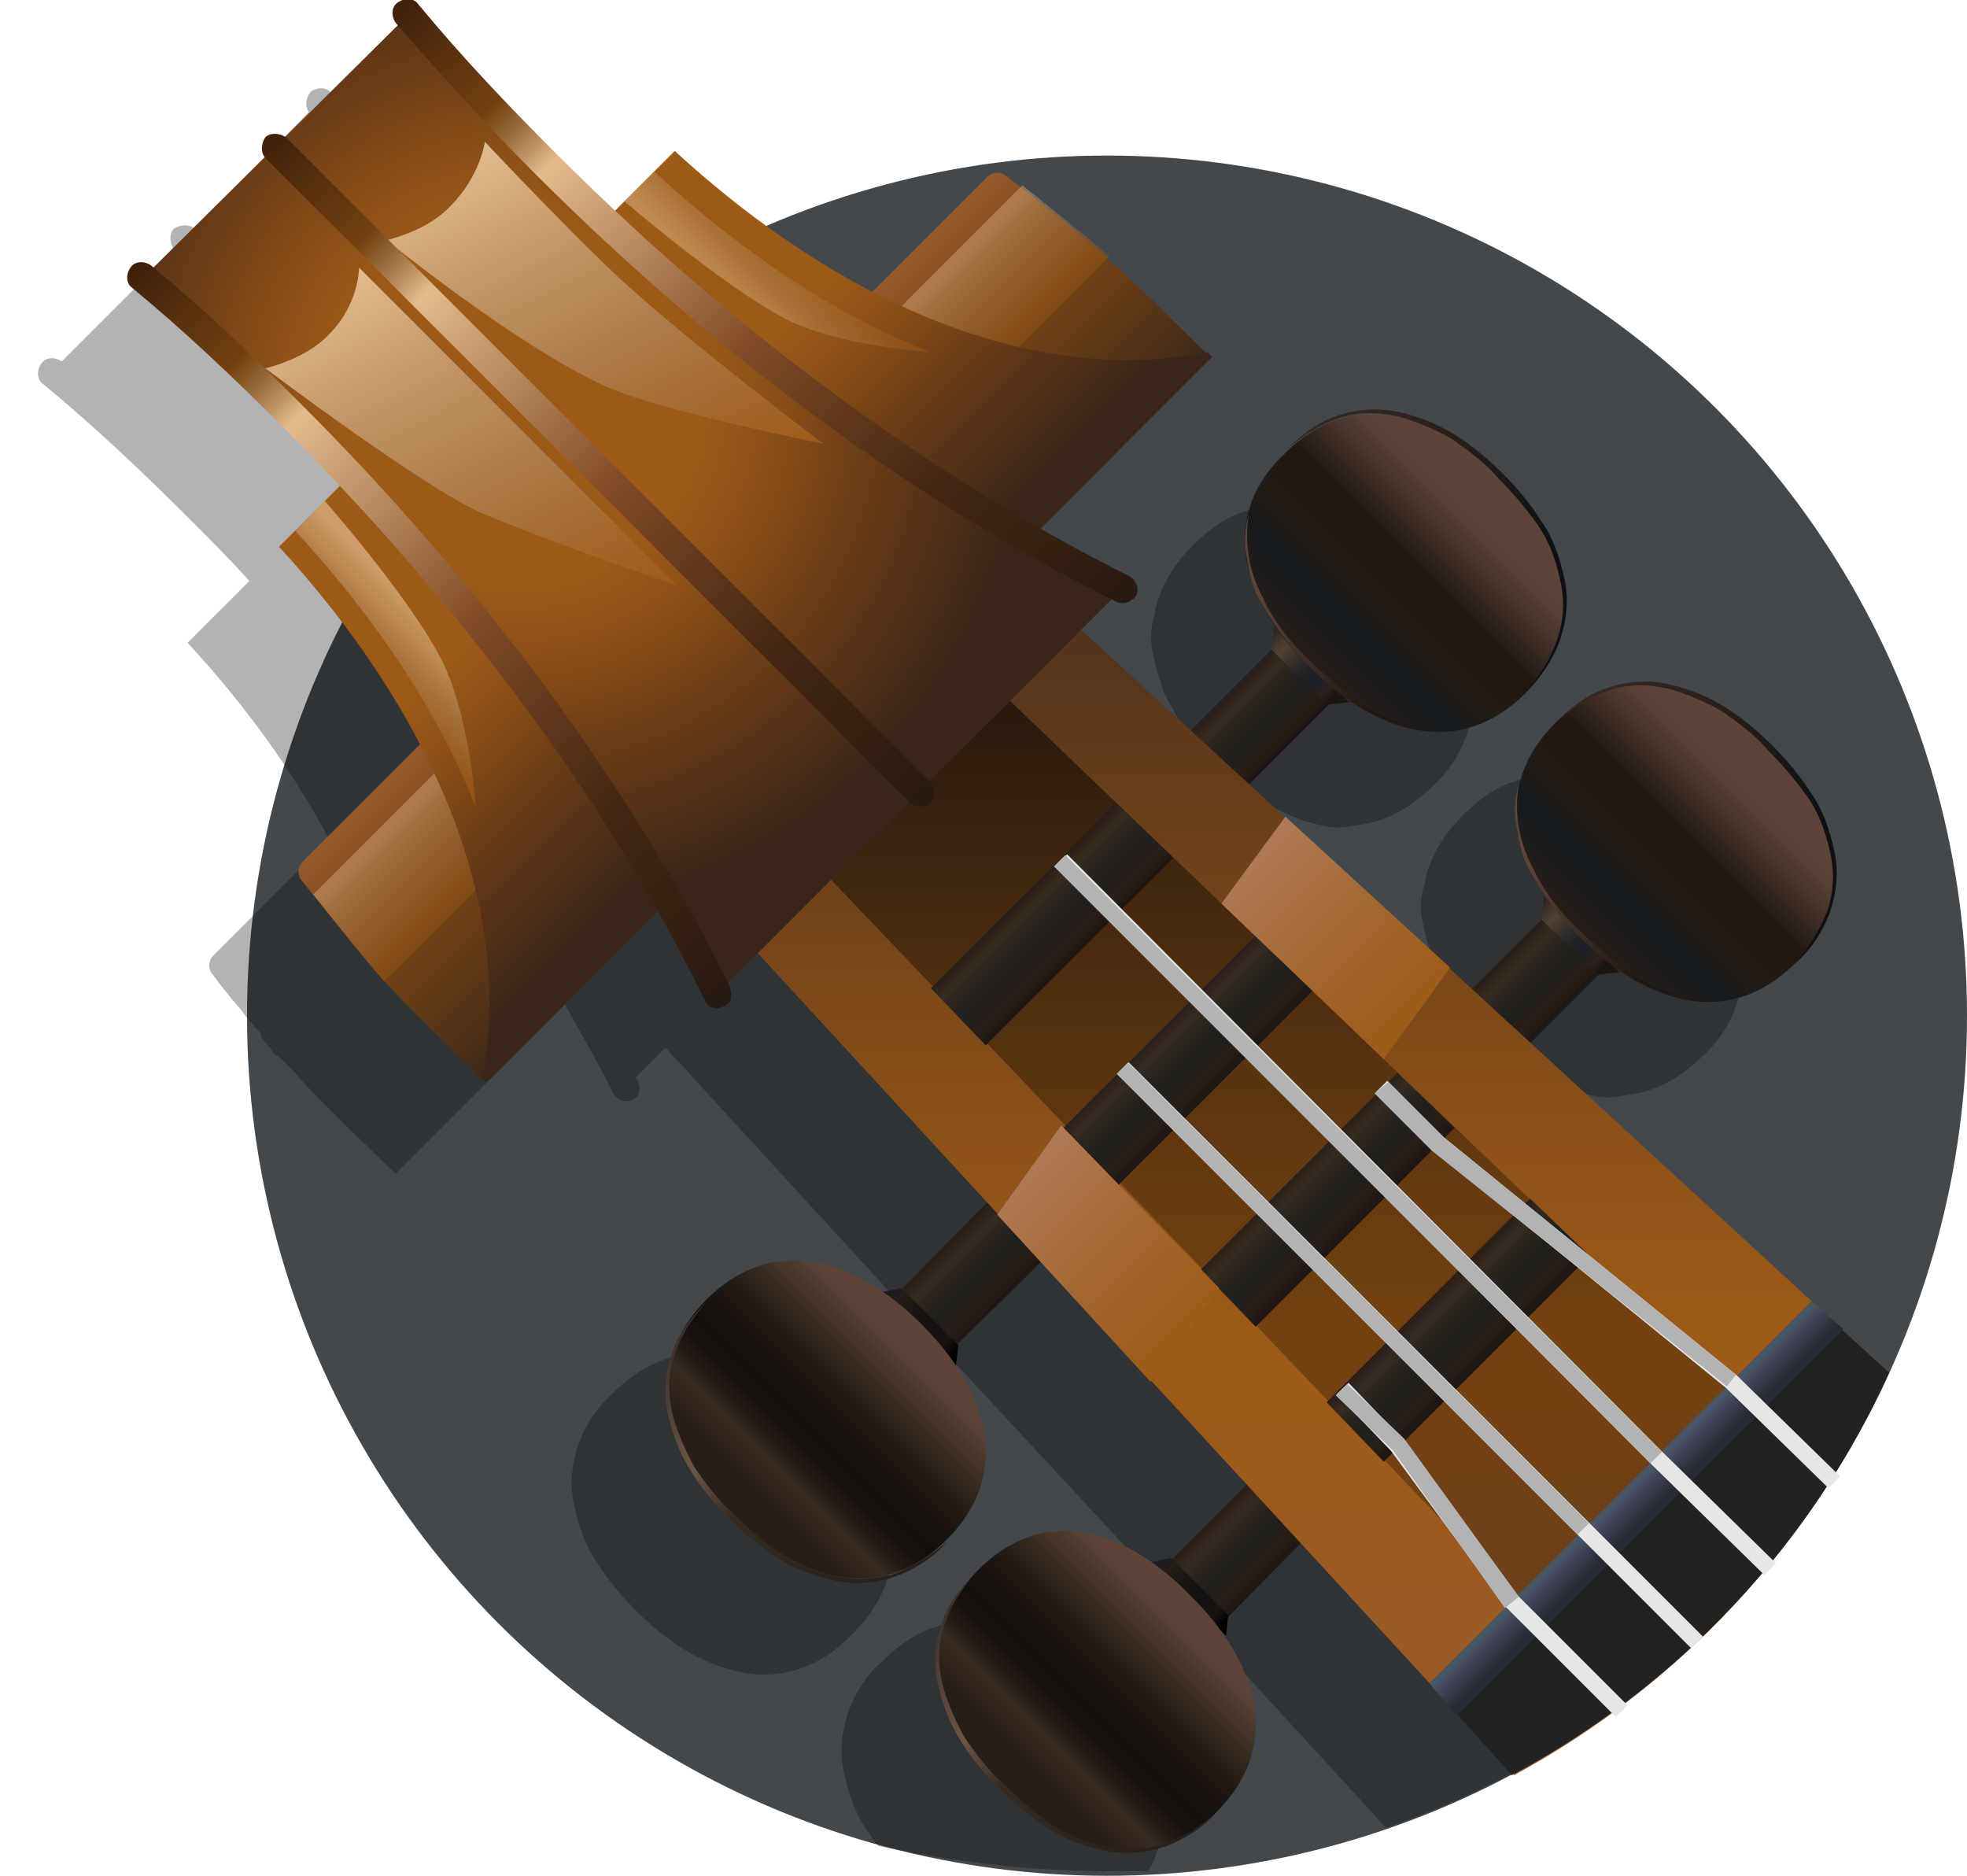 <svg enable-background="new 0 0 86 82" height="82" viewBox="0 0 86 82" width="86" xmlns="http://www.w3.org/2000/svg" xmlns:xlink="http://www.w3.org/1999/xlink"><linearGradient id="a"><stop offset="0" stop-color="#281e18"/><stop offset=".199" stop-color="#362b21"/><stop offset=".245" stop-color="#322920"/><stop offset=".444" stop-color="#25211d"/><stop offset=".624" stop-color="#201f1c"/><stop offset=".819" stop-color="#2a1e19"/><stop offset=".994" stop-color="#1f1714"/></linearGradient><linearGradient id="b" gradientTransform="matrix(.707 .707 .707 -.707 -383.294 577.005)" gradientUnits="userSpaceOnUse" x1="-77.614" x2="-74.127" xlink:href="#a" y1="695.724" y2="695.724"/><linearGradient id="c"><stop offset="0" stop-color="#2a211b"/><stop offset=".199" stop-color="#524233"/><stop offset=".264" stop-color="#443930"/><stop offset=".391" stop-color="#2e2b2a"/><stop offset=".513" stop-color="#212227"/><stop offset=".624" stop-color="#1c1f26"/><stop offset=".767" stop-color="#2c221e"/><stop offset=".851" stop-color="#1c1612"/></linearGradient><linearGradient id="d" gradientTransform="matrix(.707 .707 .707 -.707 -364.845 558.557)" gradientUnits="userSpaceOnUse" x1="-78.183" x2="-73.575" xlink:href="#c" y1="672.573" y2="672.573"/><linearGradient id="e"><stop offset="0" stop-color="#281e18"/><stop offset=".21" stop-color="#161a1e"/><stop offset=".352" stop-color="#231c16"/><stop offset=".362" stop-color="#231c16"/><stop offset=".525" stop-color="#1f1712"/><stop offset=".815" stop-color="#5e4438"/></linearGradient><linearGradient id="f" gradientTransform="matrix(-.707 .707 .707 .707 -1390.418 688.999)" gradientUnits="userSpaceOnUse" x1="-1490.469" x2="-1502.274" xlink:href="#e" y1="557.082" y2="557.082"/><linearGradient id="g"><stop offset="0" stop-color="#231c16"/><stop offset=".013" stop-color="#231c16"/><stop offset=".239" stop-color="#1f1712"/><stop offset=".815" stop-color="#5e4438"/></linearGradient><linearGradient id="h" gradientTransform="matrix(.707 -.707 .707 .707 -314.8 -386.619)" gradientUnits="userSpaceOnUse" x1="-29.58" x2="-29.58" xlink:href="#g" y1="563.607" y2="550.759"/><linearGradient id="i"><stop offset="0" stop-color="#362a23"/><stop offset=".34" stop-color="#281e18"/><stop offset=".723" stop-color="#0f0f14"/></linearGradient><linearGradient id="j" gradientTransform="matrix(-.707 .707 .707 .707 -1390.418 688.999)" gradientUnits="userSpaceOnUse" x1="-1499.222" x2="-1499.101" xlink:href="#i" y1="549.22" y2="565.438"/><linearGradient id="k" gradientTransform="matrix(.606 -.606 .612 .612 -363.947 -292.243)" gradientUnits="userSpaceOnUse" x1="63.827" x2="63.827" y1="577.514" y2="594.784"><stop offset="0" stop-color="#96592f"/><stop offset=".012" stop-color="#94582d"/><stop offset=".18" stop-color="#824b1b"/><stop offset=".3" stop-color="#7c4615"/><stop offset=".463" stop-color="#6d3f16"/><stop offset=".773" stop-color="#462c17"/><stop offset=".859" stop-color="#3a2618"/></linearGradient><linearGradient id="l" gradientTransform="matrix(.707 .707 -.707 .707 -426.794 620.505)" gradientUnits="userSpaceOnUse" x1="-69.262" x2="-65.775" xlink:href="#a" y1="-731.244" y2="-731.244"/><linearGradient id="m"><stop offset="0" stop-color="#1c1b24"/><stop offset=".199" stop-color="#241d16"/><stop offset=".392" stop-color="#181512"/><stop offset=".576" stop-color="#131211"/><stop offset=".773" stop-color="#1a1312"/><stop offset=".905"/></linearGradient><linearGradient id="n" gradientTransform="matrix(.707 .707 -.707 .707 -426.794 620.505)" gradientUnits="userSpaceOnUse" x1="-69.823" x2="-65.214" xlink:href="#m" y1="-728.225" y2="-728.225"/><linearGradient id="o"><stop offset=".124" stop-color="#281e18"/><stop offset=".248" stop-color="#362b21"/><stop offset=".305" stop-color="#251d17"/><stop offset=".371" stop-color="#18120f"/><stop offset=".431" stop-color="#130e0c"/><stop offset=".588" stop-color="#1f1712"/><stop offset=".725" stop-color="#362b21"/><stop offset=".889" stop-color="#5e4438"/></linearGradient><linearGradient id="p" gradientTransform="matrix(.707 -.707 .707 .707 -314.8 -386.619)" gradientUnits="userSpaceOnUse" x1="-75.071" x2="-63.266" xlink:href="#o" y1="565.435" y2="565.435"/><linearGradient id="q"><stop offset="0" stop-color="#362a23"/><stop offset=".334" stop-color="#6d5648"/><stop offset=".489" stop-color="#362b21"/><stop offset=".994" stop-color="#281e18"/></linearGradient><linearGradient id="r" gradientTransform="matrix(.707 -.707 .707 .707 -314.8 -386.619)" gradientUnits="userSpaceOnUse" x1="-72.254" x2="-72.133" xlink:href="#q" y1="557.572" y2="573.791"/><linearGradient id="s" gradientTransform="matrix(.707 .707 .707 -.707 -383.294 577.005)" gradientUnits="userSpaceOnUse" x1="-60.909" x2="-57.422" xlink:href="#a" y1="695.724" y2="695.724"/><linearGradient id="t" gradientTransform="matrix(.707 .707 .707 -.707 -364.845 558.557)" gradientUnits="userSpaceOnUse" x1="-61.479" x2="-56.87" xlink:href="#c" y1="672.573" y2="672.573"/><linearGradient id="u" gradientTransform="matrix(-.707 .707 .707 .707 -1390.418 688.999)" gradientUnits="userSpaceOnUse" x1="-1490.469" x2="-1502.274" xlink:href="#e" y1="573.787" y2="573.787"/><linearGradient id="v" gradientTransform="matrix(.707 -.707 .707 .707 -314.8 -386.619)" gradientUnits="userSpaceOnUse" x1="-29.58" x2="-29.58" xlink:href="#g" y1="580.312" y2="567.463"/><linearGradient id="w" gradientTransform="matrix(-.707 .707 .707 .707 -1390.418 688.999)" gradientUnits="userSpaceOnUse" x1="-1499.222" x2="-1499.101" xlink:href="#i" y1="565.925" y2="582.143"/><linearGradient id="x"><stop offset="0" stop-color="#9d5a17"/><stop offset=".454" stop-color="#af7e4e"/><stop offset=".634" stop-color="#bd8f5f"/><stop offset=".99" stop-color="#e1ba8c"/><stop offset="1" stop-color="#e2bb8d"/></linearGradient><linearGradient id="y" gradientTransform="matrix(.707 -.707 .707 .707 -314.8 -386.619)" gradientUnits="userSpaceOnUse" x1="-46.827" x2="-46.827" xlink:href="#x" y1="537.952" y2="533.628"/><linearGradient id="z" gradientTransform="matrix(.687 -.687 .707 .707 -328.884 -372.319)" gradientUnits="userSpaceOnUse" x1="-27.536" x2="-27.536" y1="522.552" y2="543.839"><stop offset=".348" stop-color="#9d5a17"/><stop offset=".48" stop-color="#8c5017"/><stop offset=".741" stop-color="#5f3617"/><stop offset=".775" stop-color="#593217"/><stop offset=".871" stop-color="#4a2c17"/><stop offset=".953" stop-color="#3a2618"/></linearGradient><linearGradient id="A" gradientTransform="matrix(.707 .707 -.707 .707 -426.794 620.505)" gradientUnits="userSpaceOnUse" x1="-52.557" x2="-49.07" xlink:href="#a" y1="-731.244" y2="-731.244"/><linearGradient id="B" gradientTransform="matrix(.707 .707 -.707 .707 -426.794 620.505)" gradientUnits="userSpaceOnUse" x1="-53.118" x2="-48.509" xlink:href="#m" y1="-728.225" y2="-728.225"/><linearGradient id="C" gradientTransform="matrix(.707 -.707 .707 .707 -314.8 -386.619)" gradientUnits="userSpaceOnUse" x1="-75.071" x2="-63.266" xlink:href="#o" y1="582.139" y2="582.139"/><linearGradient id="D" gradientTransform="matrix(.707 -.707 .707 .707 -314.8 -386.619)" gradientUnits="userSpaceOnUse" x1="-72.254" x2="-72.133" xlink:href="#q" y1="574.277" y2="590.495"/><linearGradient id="E" gradientUnits="userSpaceOnUse" x1="57.631" x2="57.631" y1="77.567" y2="27.064"><stop offset="0" stop-color="#96592f"/><stop offset=".215" stop-color="#9b5a1d"/><stop offset=".372" stop-color="#9d5a17"/><stop offset=".534" stop-color="#8e5218"/><stop offset=".845" stop-color="#673e1b"/><stop offset="1" stop-color="#51321d"/></linearGradient><linearGradient id="F" gradientUnits="userSpaceOnUse" x1="57.873" x2="57.873" y1="74.638" y2="30.216"><stop offset="0" stop-color="#6c4022"/><stop offset=".175" stop-color="#704117"/><stop offset=".372" stop-color="#734211"/><stop offset=".534" stop-color="#643a10"/><stop offset=".845" stop-color="#3d240f"/><stop offset="1" stop-color="#27180e"/></linearGradient><radialGradient id="G" cx="-46.612" cy="524.423" gradientTransform="matrix(.707 -.707 .707 .707 -315.101 -386.102)" gradientUnits="userSpaceOnUse" r="21.96"><stop offset=".348" stop-color="#9d5a17"/><stop offset=".492" stop-color="#8c5017"/><stop offset=".778" stop-color="#5f3617"/><stop offset=".815" stop-color="#593217"/><stop offset=".915" stop-color="#4a2c17"/><stop offset="1" stop-color="#3a2618"/></radialGradient><linearGradient id="H" gradientTransform="matrix(.707 -.707 .707 .707 -314.8 -386.619)" gradientUnits="userSpaceOnUse" x1="-45.167" x2="-39.484" xlink:href="#x" y1="533.184" y2="515.614"/><linearGradient id="I" gradientTransform="matrix(.707 -.707 .707 .707 -314.8 -386.619)" gradientUnits="userSpaceOnUse" x1="-53.519" x2="-47.78" xlink:href="#x" y1="533.202" y2="515.458"/><linearGradient id="J"><stop offset="0" stop-color="#42210b"/><stop offset=".139" stop-color="#724111"/><stop offset=".155" stop-color="#825222"/><stop offset=".188" stop-color="#aa7e4f"/><stop offset=".227" stop-color="#e2bb8d"/><stop offset=".468" stop-color="#905c35"/><stop offset=".507" stop-color="#824c27"/><stop offset=".759" stop-color="#442612"/><stop offset=".893" stop-color="#352012"/><stop offset="1" stop-color="#261912"/></linearGradient><linearGradient id="K" gradientTransform="matrix(.707 -.707 .707 .707 -315.101 -386.102)" gradientUnits="userSpaceOnUse" x1="-36.086" x2="-36.086" xlink:href="#J" y1="508.65" y2="549.837"/><linearGradient id="L" gradientTransform="matrix(.707 -.707 .707 .707 -315.101 -386.102)" gradientUnits="userSpaceOnUse" x1="-56.488" x2="-56.488" xlink:href="#J" y1="508.65" y2="549.837"/><linearGradient id="M" gradientTransform="matrix(.707 -.707 .707 .707 -315.101 -386.102)" gradientUnits="userSpaceOnUse" x1="-46.287" x2="-46.287" xlink:href="#J" y1="508.763" y2="549.949"/><linearGradient id="N" gradientTransform="matrix(.707 -.707 .707 .707 -314.8 -386.619)" gradientUnits="userSpaceOnUse" x1="-46.828" x2="-46.828" xlink:href="#a" y1="555.339" y2="558.826"/><linearGradient id="O" gradientTransform="matrix(.707 -.707 .707 .707 -314.8 -386.619)" gradientUnits="userSpaceOnUse" x1="-46.827" x2="-46.827" xlink:href="#a" y1="563.691" y2="567.178"/><linearGradient id="P" gradientTransform="matrix(.707 -.707 .707 .707 -314.8 -386.619)" gradientUnits="userSpaceOnUse" x1="-46.827" x2="-46.827" xlink:href="#a" y1="572.3" y2="575.787"/><linearGradient id="Q" gradientTransform="matrix(.707 -.707 .707 .707 -314.8 -386.619)" gradientUnits="userSpaceOnUse" x1="-46.825" x2="-46.825" xlink:href="#a" y1="580.396" y2="583.883"/><linearGradient id="R"><stop offset="0" stop-color="#9d5a17"/><stop offset=".294" stop-color="#a16226"/><stop offset=".857" stop-color="#ac754d"/><stop offset="1" stop-color="#af7b58"/></linearGradient><linearGradient id="S" gradientTransform="matrix(.707 -.707 .707 .707 -314.8 -386.619)" gradientUnits="userSpaceOnUse" x1="-38.431" x2="-38.431" xlink:href="#R" y1="571.49" y2="560.901"/><linearGradient id="T" gradientTransform="matrix(.707 -.707 .707 .707 -314.8 -386.619)" gradientUnits="userSpaceOnUse" x1="-55.32" x2="-55.32" xlink:href="#R" y1="574.299" y2="563.59"/><linearGradient id="U" gradientTransform="matrix(.707 -.707 .707 .707 -314.8 -386.619)" gradientUnits="userSpaceOnUse" x1="-60.533" x2="-56.693" xlink:href="#x" y1="528.594" y2="528.594"/><linearGradient id="V" gradientTransform="matrix(-.707 .707 .707 .707 -1319.458 618.039)" gradientUnits="userSpaceOnUse" x1="-1387.448" x2="-1383.608" xlink:href="#x" y1="528.594" y2="528.594"/><linearGradient id="W" gradientTransform="matrix(.707 -.707 .707 .707 -314.8 -386.619)" gradientUnits="userSpaceOnUse" x1="-46.827" x2="-46.827" y1="593.746" y2="592.304"><stop offset="0" stop-color="#262b34"/><stop offset=".619" stop-color="#43465c"/><stop offset=".621" stop-color="#43465c"/><stop offset=".82" stop-color="#485363"/><stop offset="1" stop-color="#4a5866"/></linearGradient><circle cx="48.4" cy="44.4" fill="#43484c" r="37.6"/><path d="m79.8 65.1-16.9-15.5 2.9-2.9.9-.1c.4.3.8.5 1.2.7.6.3 1.2.5 1.8.6.4.1.8.1 1.2 0 1.2-.1 2.4-.6 3.5-1.7.7-.6 1.2-1.4 1.5-2.2.3-.9.4-1.8.2-2.7s-.5-1.8-1-2.5c-.5-.8-1.1-1.5-1.7-2.1s-1.3-1.2-2.1-1.7-1.6-.8-2.5-1-1.9-.1-2.7.2c-.9.3-1.6.9-2.2 1.5-.9.9-1.4 1.9-1.6 2.8 0 .2-.1.3-.1.5-.1.4-.1.9 0 1.3.1.6.3 1.2.5 1.8.2.4.5.9.7 1.3l-.1.9-3 3-9.7-9 3.4-3.4.9-.1c.4.3.8.5 1.2.7.6.3 1.2.5 1.8.6.4.1.8.1 1.2 0 1.2-.1 2.4-.6 3.5-1.7.7-.6 1.2-1.4 1.5-2.2.3-.9.4-1.8.2-2.7s-.5-1.8-1-2.5c-.5-.8-1.1-1.5-1.7-2.1s-1.3-1.2-2.1-1.7-1.6-.8-2.5-1-1.9-.1-2.7.2c-.9.3-1.6.9-2.2 1.5-.9.9-1.4 1.9-1.6 2.8 0 .2-.1.3-.1.5-.1.4-.1.9 0 1.3.1.6.3 1.2.5 1.8.2.4.5.9.7 1.3l-.1.9-3.5 3.5-4.7-4.4 1.3-1.3c.1 0 .1.1.2.1.2.1.5.1.7-.1 0 0 .1-.1.1-.2.2-.3 0-.7-.3-.8-1.3-.6-2.6-1.4-3.9-2.1l7.4-7.4s-3.3-3.4-4.4-4.4c-.1-.1-.2-.2-.3-.3 0 0-.1-.1-.1-.1-.1-.1-.2-.2-.3-.3-.1-.1-.3-.2-.4-.4 0 0-.1-.1-.1-.1-.1-.1-.3-.2-.4-.3 0 0 0 0-.1-.1-.2-.1-.3-.3-.5-.4 0 0 0 0-.1-.1-.2-.1-.3-.3-.5-.4-.8-.7-1.5-1.2-1.5-1.2-.2-.2-.6-.2-.8 0l-5.1 5.1c-3-1.5-5.9-3.6-8.6-6.2l-.8.8-1.3 1.3-.4.4c-.9-.8-1.7-1.7-2.6-2.5-2.1-2.1-4.1-4.2-6-6.5-.2-.3-.6-.3-.9-.1-.2.2-.3.6-.1.9l-5 5.1c-.2-.2-.6-.2-.9 0-.2.2-.2.6 0 .9l-4.9 4.9c-.3-.2-.7-.2-.9.1s-.2.7.1.9c2.3 1.9 4.4 3.9 6.5 6 .9.9 1.7 1.7 2.5 2.6l-1.9 1.9-.1.1-.7.7c2.5 2.7 4.6 5.6 6.2 8.6l-5.1 5.1c-.2.2-.2.6 0 .8 0 0 .5.7 1.2 1.5.1.1.2.3.4.5 0 0 0 .1.1.1.1.2.3.3.4.5v.1c.1.1.2.3.3.4 0 0 .1.1.1.1.1.2.2.3.4.4.1.1.2.2.3.3 0 0 .1.1.1.1.1.1.2.2.3.3 1 1.2 4.4 4.4 4.4 4.4l7.4-7.4c.7 1.3 1.5 2.6 2.1 3.9.2.3.5.4.8.3.1 0 .1-.1.2-.1.2-.2.2-.5.1-.7 0-.1-.1-.1-.1-.2l1.3-1.3 10 10.9-3.7 3.7-.9.1c-2.5-1.7-5.3-2-7.7.4-.7.6-1.2 1.4-1.5 2.2-.3.9-.4 1.8-.2 2.7s.5 1.8 1 2.5c.5.8 1.1 1.5 1.7 2.1s1.3 1.2 2.1 1.7 1.6.8 2.5 1 1.9.1 2.7-.2c.9-.3 1.6-.9 2.2-1.5 2.4-2.4 2.1-5.2.4-7.7l.1-.9 3.6-3.6 9 9.7-3.2 3.2-.9.1c-2.5-1.7-5.3-2-7.7.4-.7.6-1.2 1.4-1.5 2.2-.3.9-.4 1.8-.2 2.7s.5 1.8 1 2.5c.2.3.3.5.5.7 3.4.7 6.7 1.1 10 1.1h1.8c1.2-2.1.8-4.3-.6-6.4l.1-.9 3.1-3.1 7.8 8.5c7.9-2.7 14.7-7.9 19.2-14.8z" opacity=".3"/><path d="m59.3 29.6-2.5-2.4-6 6 2.4 2.5z" fill="url(#b)"/><path d="m59 30.7-3.3-3.3-.1 1 2.4 2.4z" fill="url(#d)"/><path d="m57.3 29.2c2.9 2.9 6.5 4 9.4 1.1s1.8-6.5-1.1-9.4-6.5-4-9.4-1.1c-3 2.8-1.9 6.5 1.1 9.4z" fill="url(#f)"/><path d="m54.6 22.5c-.2 1.2 0 2.5.6 3.6.5 1.1 1.3 2.1 2.2 2.9.9.9 1.8 1.6 2.9 2.2 1.1.5 2.3.8 3.6.6-.6.1-1.2.1-1.9.1-.6-.1-1.2-.3-1.8-.6-1.1-.5-2.1-1.3-3-2.2s-1.6-1.9-2.2-3c-.3-.6-.4-1.2-.5-1.8-.1-.5-.1-1.2.1-1.8z" fill="url(#h)"/><path d="m66.7 30.2c.7-.6 1.2-1.4 1.5-2.2.3-.9.4-1.8.2-2.7s-.5-1.8-1-2.5c-.5-.8-1.1-1.5-1.7-2.1s-1.3-1.2-2.1-1.7-1.6-.8-2.5-1-1.9-.1-2.7.2c-.9.3-1.6.9-2.2 1.5.7-.6 1.4-1.1 2.3-1.4.8-.3 1.7-.3 2.6-.1.8.2 1.7.6 2.4 1 .7.5 1.4 1 2 1.7.6.6 1.2 1.3 1.7 2s.8 1.5 1 2.4c.2.8.2 1.7-.1 2.6s-.8 1.7-1.4 2.3z" fill="url(#j)"/><path d="m52.9 15.6-31.7 31.7s-3.4-3.3-4.4-4.4-3.6-4.4-3.6-4.4c-.2-.2-.2-.6 0-.8l30-30c.2-.2.6-.2.8 0 0 0 3.4 2.6 4.4 3.6 1.2 1 4.5 4.3 4.5 4.3z" fill="url(#k)"/><path d="m40.7 59.9-2.4-2.4 6-6.1 2.5 2.5z" fill="url(#l)"/><path d="m41.8 59.7-3.3-3.2.9-.2 2.5 2.5z" fill="url(#n)"/><path d="m40.3 57.9c2.9 2.9 4 6.5 1.1 9.4s-6.5 1.8-9.4-1.1-4-6.5-1.1-9.4 6.5-1.8 9.4 1.1z" fill="url(#p)"/><path d="m41.4 67.4c-.6.7-1.4 1.2-2.2 1.5-.9.3-1.8.4-2.7.2s-1.8-.5-2.5-1c-.8-.5-1.5-1.1-2.1-1.7s-1.2-1.3-1.7-2.1-.8-1.6-1-2.5-.1-1.9.2-2.7c.3-.9.9-1.6 1.5-2.2-.6.7-1.1 1.4-1.4 2.3-.3.8-.3 1.7-.1 2.6.2.8.6 1.7 1 2.4.5.7 1 1.4 1.7 2 .6.6 1.3 1.2 2 1.7s1.5.8 2.4 1c.8.2 1.7.2 2.6-.1.8-.3 1.6-.8 2.3-1.4z" fill="url(#r)"/><path d="m71.1 41.4-2.5-2.4-6 6 2.4 2.5z" fill="url(#s)"/><path d="m70.8 42.5-3.3-3.3-.1 1 2.5 2.4z" fill="url(#t)"/><path d="m69.1 41c2.9 2.9 6.5 4 9.4 1.1s1.8-6.5-1.1-9.4-6.5-4-9.4-1.1-1.8 6.5 1.1 9.4z" fill="url(#u)"/><path d="m66.4 34.3c-.2 1.2 0 2.5.6 3.6.5 1.1 1.3 2.1 2.2 2.9.9.9 1.8 1.6 2.9 2.2 1.1.5 2.3.8 3.6.6-.6.1-1.2.1-1.9.1-.6-.1-1.2-.3-1.8-.6-1.1-.5-2.1-1.3-3-2.2s-1.6-1.9-2.2-3c-.3-.6-.4-1.2-.5-1.8-.1-.5-.1-1.2.1-1.8z" fill="url(#v)"/><path d="m78.5 42.1c.7-.6 1.2-1.4 1.5-2.2.3-.9.4-1.8.2-2.7s-.5-1.8-1-2.5c-.5-.8-1.1-1.5-1.7-2.1s-1.3-1.2-2.1-1.7-1.6-.8-2.5-1-1.9-.1-2.7.2c-.9.3-1.6.9-2.2 1.5.7-.6 1.4-1.1 2.3-1.4.8-.3 1.7-.3 2.6-.1.8.2 1.7.6 2.4 1 .7.5 1.4 1 2 1.7.6.6 1.2 1.3 1.7 2s.8 1.5 1 2.4c.2.8.2 1.7-.1 2.6-.3.8-.8 1.6-1.4 2.3z" fill="url(#w)"/><path d="m16.8 42.9 31.7-31.7c-.8-.7-2.8-2.3-3.8-3.1l-31 31c.8 1 2.4 3 3.1 3.8z" fill="url(#y)" opacity=".4"/><path d="m29.5 6.6-17.3 17.3c6.7 7.3 10.3 15.7 8.9 23.2l.2.2 31.7-31.7-.2-.2c-7.6 1.5-16-2.1-23.3-8.8z" fill="url(#z)"/><path d="m52.6 71.8-2.5-2.5 6-6 2.5 2.4z" fill="url(#A)"/><path d="m53.6 71.5-3.3-3.2.9-.2 2.5 2.5z" fill="url(#B)"/><path d="m52.1 69.8c2.9 2.9 4 6.5 1.1 9.4s-6.5 1.8-9.4-1.1-4-6.5-1.1-9.4c2.9-3 6.5-1.9 9.4 1.1z" fill="url(#C)"/><path d="m53.2 79.2c-.6.7-1.4 1.2-2.2 1.5-.9.3-1.8.4-2.7.2s-1.8-.5-2.5-1c-.8-.5-1.5-1.1-2.1-1.7s-1.2-1.3-1.7-2.1-.8-1.6-1-2.5-.1-1.9.2-2.7c.3-.9.9-1.6 1.5-2.2-.6.7-1.1 1.4-1.4 2.3-.3.8-.3 1.7-.1 2.6.2.8.6 1.7 1 2.4.5.7 1 1.4 1.7 2 .6.6 1.3 1.2 2 1.7s1.5.8 2.4 1c.8.2 1.7.2 2.6-.1s1.6-.8 2.3-1.4z" fill="url(#D)"/><path d="m82.6 60-35.8-32.9-14.1 14.1 33.5 36.4c7.2-3.9 13-10.1 16.4-17.6z" fill="url(#E)"/><path d="m79.9 64.9-36.2-34.7-7.8 7.8 34.9 36.6c3.6-2.6 6.7-6 9.1-9.7z" fill="url(#F)"/><path d="m6.2 12.2c2.2 1.9 4.4 3.9 6.5 6 8.2 8.2 14.5 17 18.6 25.3l17.7-17.7c-8.2-4.1-17-10.5-25.2-18.6-2.1-2.1-4.2-4.3-6-6.5z" fill="url(#G)"/><path d="m16.9 10.5s1.8-.4 2.8-1.5c1.3-1.3 1.5-2.8 1.5-2.8s4.8 5.1 6.6 6.6c2.9 2.6 8.2 6.6 8.2 6.6s-7-1.4-9.5-2.5c-3.8-1.7-9.6-6.4-9.6-6.4z" fill="url(#H)"/><path d="m11.6 16.1s1.8-.4 2.8-1.5c1.3-1.3 1.3-2.9 1.3-2.9l13.9 13.9s-6.1-2.1-8.6-3.2-9.4-6.3-9.4-6.3z" fill="url(#I)"/><path d="m49.5 26.2c-.2.2-.5.2-.7.1-8.7-4.3-17.4-10.7-25.4-18.7-2.1-2.1-4.1-4.3-6.1-6.6-.2-.3-.2-.7.1-.9s.7-.2.9.1c1.9 2.3 3.9 4.4 6 6.5 7.9 7.9 16.5 14.2 25.1 18.5.3.2.4.5.3.8-.1.1-.1.2-.2.2z" fill="url(#K)"/><path d="m31.8 43.9s-.1.1-.2.1c-.3.2-.7 0-.8-.3-4.2-8.6-10.6-17.2-18.5-25.1-2.1-2.1-4.2-4.1-6.5-6-.3-.2-.3-.6-.1-.9s.6-.3.9-.1c2.3 1.9 4.5 4 6.6 6.1 7.9 7.9 14.4 16.7 18.7 25.4.1.4.1.7-.1.8z" fill="url(#L)"/><path d="m40.7 35.1c-.2.2-.6.2-.9 0l-28.2-28.2c-.2-.2-.2-.6 0-.9.2-.2.6-.2.9 0l28.2 28.2c.2.2.2.6 0 .9z" fill="url(#M)"/><path d="m82.6 60-3.4-3.1-16.7 16.7 3.6 4c7.3-3.9 13.1-10.1 16.5-17.6z" fill="#222"/><path d="m43.1 45.7 8.2-8.2-2.5-2.4-8.1 8.1z" fill="url(#N)"/><path d="m48.9 51.8 8.5-8.5-2.5-2.4-8.4 8.4z" fill="url(#O)"/><path d="m54.9 58 8.7-8.7-2.5-2.4-8.6 8.6z" fill="url(#P)"/><path d="m60.5 63.9 9-9-2.6-2.5-8.9 8.9z" fill="url(#Q)"/><path d="m60.5 46.3 2.9-4-7.2-6.6-2.8 3.8z" fill="url(#S)"/><path d="m46.4 49.2-2.8 3.9 6.7 7.3 3-4.1z" fill="url(#T)"/><path d="m14.2 21.9-1.3 1.3c3.6 3.9 6.3 8 7.9 12.1 0 0-.2-3.3-1.2-5.8-1-2.6-5.4-7.6-5.4-7.6z" fill="url(#U)" opacity=".7"/><path d="m27.3 8.8 1.3-1.3c3.9 3.6 8 6.3 12.1 7.9 0 0-3.3-.2-5.8-1.2-2.6-1.1-7.6-5.4-7.6-5.4z" fill="url(#V)" opacity=".5"/><path d="m80.6 58.1-1.4-1.2-16.7 16.7 1.2 1.4z" fill="url(#W)"/><g fill="none" stroke="#e6e6e6" stroke-miterlimit="10" stroke-width=".723"><path d="m80.2 64.8-4.5-4.4-12.8-10.4-2.5-2.5"/><path d="m77.4 68.6-5-4.9-26-26.1"/><path d="m74.2 71.8-5-5-20.1-20.1"/><path d="m70.9 74.8-4.8-4.8-5-6.8-2.4-2.5"/></g><path d="m75.5 60.6-12.9-10.3-2.5-2.5.6-.5 2.4 2.4 12.8 10.4z" fill="#b3b3b3"/><path d="m59 32.2h.7v36.9h-.7z" fill="#b3b3b3" transform="matrix(.707 -.707 .707 .707 -18.399 56.822)"/><path d="m58.8 42.5h.7v28.5h-.7z" fill="#b3b3b3" transform="matrix(.707 -.707 .707 .707 -22.795 58.461)"/><path d="m65.8 70.3-4.9-6.9-2.5-2.4.5-.5 2.5 2.4 5 6.9z" fill="#b3b3b3"/></svg>